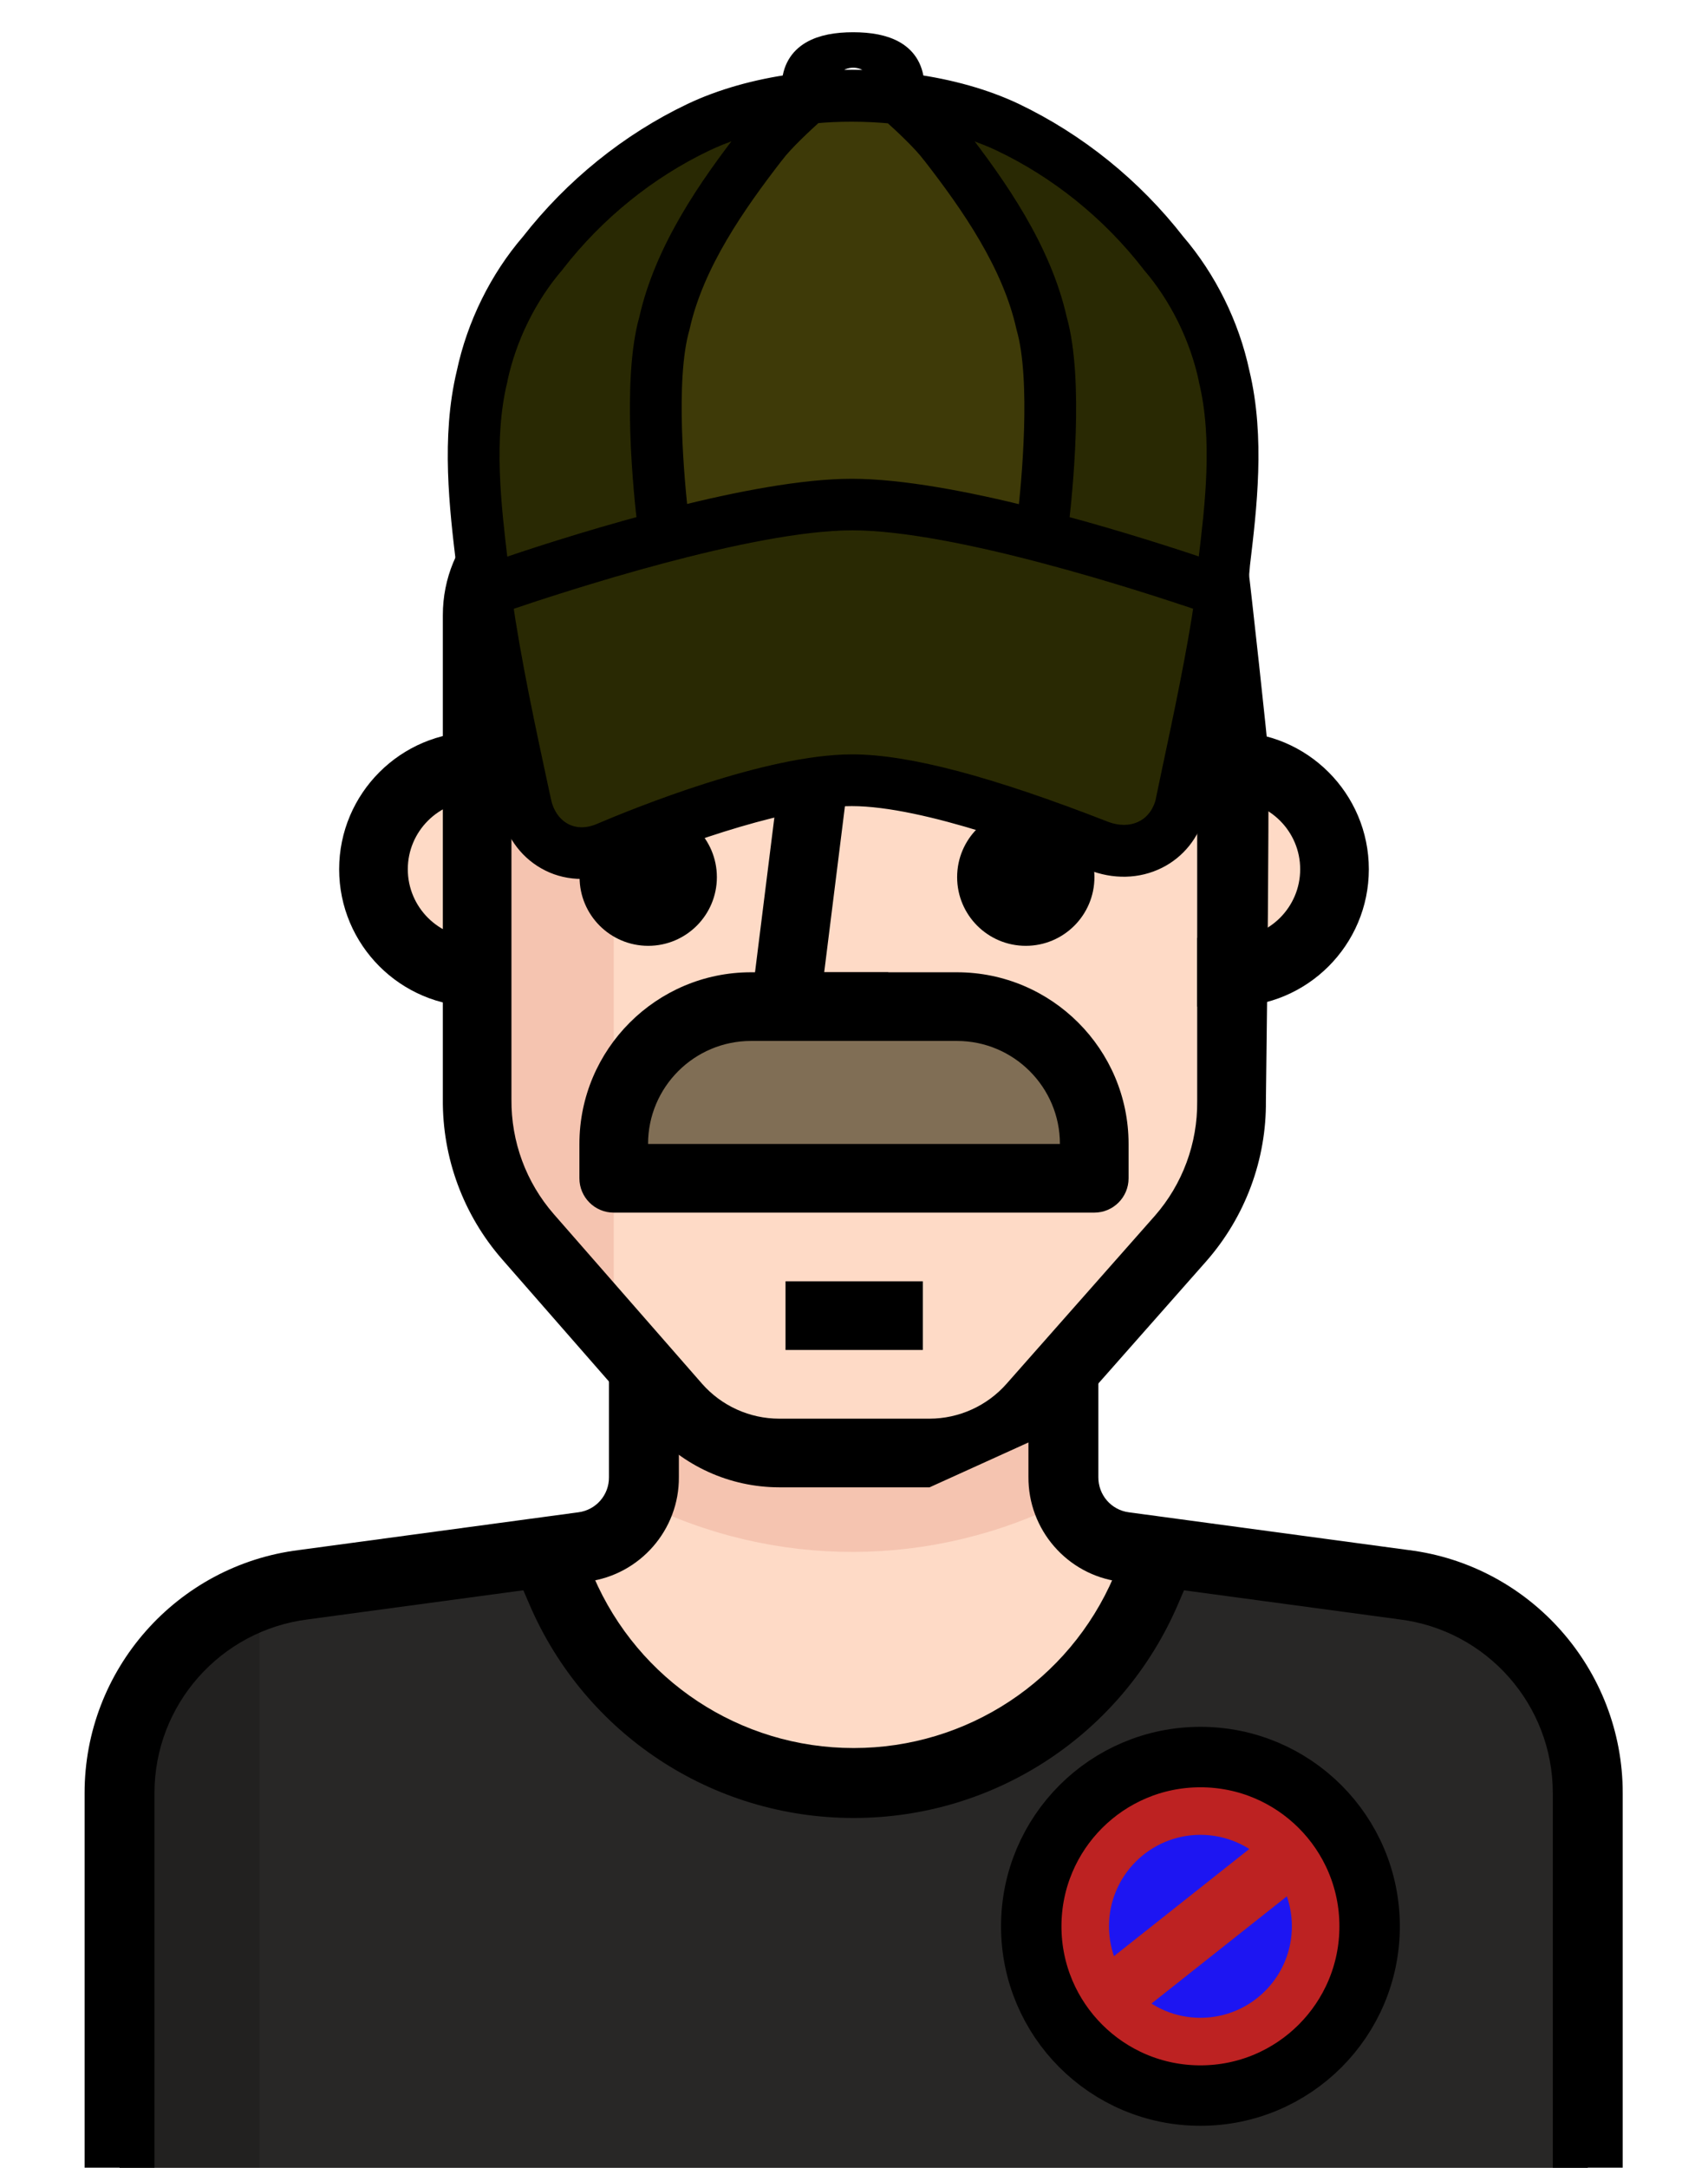 <?xml version="1.0" encoding="UTF-8"?>
<svg width="424px" height="538px" viewBox="0 0 424 538" version="1.1" xmlns="http://www.w3.org/2000/svg" xmlns:xlink="http://www.w3.org/1999/xlink">
    <!-- Generator: Sketch 53.2 (72643) - https://sketchapp.com -->
    <title>01_segmentace_EU_obrance</title>
    <desc>Created with Sketch.</desc>
    <g id="01_segmentace_EU_obrance" stroke="none" stroke-width="1" fill="none" fill-rule="evenodd">
        <g id="obrance" transform="translate(21, 7)">
            <g id="Group" transform="translate(0, 322.622)" fill-rule="nonzero">
                <path d="M327.94,63.438 L267.628,55.367 L263.463,65 C246.237,105.066 199.793,123.585 159.727,106.359 C141.156,98.375 126.36,83.571 118.368,65 L114.203,55.367 L53.891,63.438 C28.039,66.874 8.714,88.908 8.679,114.985 L8.679,208.273 L373.154,208.273 L373.154,114.985 C373.118,88.908 353.792,66.874 327.94,63.438 Z" id="Path" fill="#282726"></path>
                <path d="M327.94,63.438 L267.628,55.367 L263.463,65 C246.237,105.066 199.793,123.585 159.727,106.359 C141.156,98.375 126.36,83.571 118.368,65 L114.203,55.367 L53.891,63.438 C28.039,66.874 8.714,88.908 8.679,114.985 L8.679,208.273 L373.154,208.273 L373.154,114.985 C373.118,88.908 353.792,66.874 327.94,63.438 Z" id="Path" fill="#282726"></path>
                <path d="M190.915,112.815 C222.485,112.832 251.027,94.019 263.463,64.999 L267.628,55.366 L258.082,54.064 C249.387,52.927 242.904,45.482 242.982,36.708 L242.982,4.97379915e-14 L138.847,4.97379915e-14 L138.847,37.228 C138.925,46.001 132.443,53.447 123.747,54.584 L114.201,55.886 L118.366,65.519 C130.959,94.34 159.466,112.92 190.915,112.815 Z" id="Path" fill="#FEDAC6"></path>
                <path d="M244.024,42.611 C243.33,40.78 242.974,38.836 242.983,36.884 L242.983,0.003 L138.847,0.003 L138.847,37.231 C138.856,39.184 138.5,41.127 137.806,42.958 C171.251,59.767 210.692,59.637 244.024,42.611 Z" id="Path" fill="#F5C4B0"></path>
                <path d="M43.39,66.041 C22.641,73.374 8.739,92.969 8.678,114.985 L8.678,208.273 L43.39,208.273 L43.39,66.041 Z" id="Path" fill-opacity="0.15" fill="#000000"></path>
                <path d="M17.356,208.273 L1.42108547e-14,208.273 L2.21251659e-05,115.332 C-0.026,84.725 22.866,58.778 53.248,55.003 L122.585,45.64 C126.959,45.076 130.204,41.344 130.17,36.962 L130.17,8.68 L147.527,8.68 L147.526,36.883 C147.639,49.952 137.902,61.147 124.868,62.839 L55.479,72.211 C33.68,74.927 17.331,93.446 17.348,115.323 L17.348,208.273 L17.356,208.273 Z" id="Path" fill="#000000"></path>
                <path d="M381.83,208.273 L364.474,208.273 L364.474,115.332 C364.491,93.455 348.142,74.927 326.438,72.22 L256.919,62.839 C243.928,61.147 234.191,49.952 234.304,36.805 L234.303,8.68 L251.66,8.68 L251.66,36.883 C251.617,41.343 254.862,45.066 259.21,45.639 L328.668,55.011 C358.963,58.786 381.855,84.724 381.829,115.34 L381.83,208.273 L381.83,208.273 Z" id="Path" fill="#000000"></path>
                <path d="M190.958,121.493 C190.923,121.493 190.889,121.493 190.863,121.493 C155.787,121.493 124.208,100.666 110.392,68.419 L104.838,55.498 L120.788,48.651 L126.342,61.581 C137.424,87.433 162.746,104.138 190.871,104.138 C190.897,104.138 190.923,104.138 190.949,104.138 C219.074,104.138 244.405,87.433 255.496,61.581 L261.05,48.651 L277,55.498 L271.446,68.428 C257.623,100.666 226.026,121.493 190.958,121.493 Z" id="Path" fill="#000000"></path>
            </g>
            <g id="Group-7" transform="translate(62.154, 0)">
                <g id="Group-3" transform="translate(172.846, 429)">
                    <g id="Group-2">
                        <circle id="Oval" stroke="#000000" stroke-width="15" fill="#BD2222" cx="42" cy="42" r="42"></circle>
                        <circle id="Oval" fill="#1D15F2" cx="42" cy="42" r="22.7"></circle>
                    </g>
                    <path d="M55.8,31.054 L27,53.854" id="Line-2" stroke="#BD2222" stroke-width="15" stroke-linecap="square"></path>
                </g>
                <g id="Group-5">
                    <g id="015-man-11" transform="translate(0.846, 111.022)" fill-rule="nonzero">
                        <g id="Group" transform="translate(8, 9)" fill="#FEDAC6">
                            <path d="M213.722,25.618 L213.722,146.182 C213.833,158.707 209.351,170.832 201.112,180.264 L164.304,221.929 C157.846,229.282 148.533,233.508 138.743,233.517 L101.424,233.517 C91.634,233.508 82.321,229.282 75.863,221.929 L39.055,179.838 C30.816,170.406 26.334,158.281 26.445,145.756 L26.445,25.618 C26.454,11.5 37.896,0.057 52.015,0.065 C53.557,0.065 55.091,0.201 56.607,0.483 L71.433,3.124 C103.657,9.003 136.682,9.003 168.906,3.124 L183.732,0.483 C197.637,-1.962 210.887,7.325 213.34,21.23 C213.595,22.678 213.722,24.152 213.722,25.618 Z" id="Path"></path>
                            <path d="M213.722,63.108 L205.202,63.108 L205.202,114.23 L213.722,114.23 C227.84,114.23 239.283,102.787 239.283,88.669 C239.283,74.551 227.841,63.108 213.722,63.108 Z" id="Path"></path>
                            <path d="M0.712,88.669 C0.712,102.787 12.155,114.23 26.273,114.23 L34.793,114.23 L34.793,63.108 L26.273,63.108 C12.155,63.108 0.712,74.559 0.712,88.669 Z" id="Path"></path>
                        </g>
                        <path d="M187.641,174.353 L68.355,174.353 L68.355,165.833 C68.355,147.011 83.615,131.751 102.437,131.751 L153.559,131.751 C172.381,131.751 187.641,147.011 187.641,165.833 L187.641,174.353 L187.641,174.353 Z" id="Path" fill="#806E55"></path>
                        <path d="M68.355,10.164 L64.436,9.482 C50.548,6.943 37.23,16.136 34.691,30.025 C34.41,31.542 34.274,33.075 34.274,34.617 L34.274,155.181 C34.163,167.706 38.645,179.831 46.884,189.263 L68.355,213.291 L68.355,10.164 L68.355,10.164 Z" id="Path" fill="#F5C4B0"></path>
                        <path d="M221.722,131.759 L213.202,131.759 L213.202,114.718 L221.722,114.718 C231.12,114.718 238.763,107.075 238.763,97.677 C238.763,88.279 231.12,80.636 221.722,80.636 L213.202,80.636 L213.202,63.595 L221.722,63.595 C240.518,63.595 255.804,78.881 255.804,97.677 C255.804,116.473 240.518,131.759 221.722,131.759 Z" id="Path" fill="#000000"></path>
                        <path d="M42.794,131.759 L34.274,131.759 C15.478,131.759 0.192,116.473 0.192,97.677 C0.192,78.881 15.478,63.595 34.274,63.595 L42.794,63.595 L42.794,80.636 L34.274,80.636 C24.876,80.636 17.233,88.279 17.233,97.677 C17.233,107.075 24.876,114.718 34.274,114.718 L42.794,114.718 L42.794,131.759 Z" id="Path" fill="#000000"></path>
                        <path d="M136.518,140.279 L110.957,140.279 C108.512,140.279 106.186,139.231 104.567,137.399 C102.948,135.567 102.198,133.13 102.497,130.702 L111.017,62.539 L127.921,64.652 L120.602,123.238 L136.51,123.238 L136.51,140.279 L136.518,140.279 Z" id="Path" fill="#000000"></path>
                        <path d="M146.76,251.045 L109.424,251.045 C97.172,251.028 85.533,245.745 77.464,236.56 L40.647,194.461 C31.027,183.444 25.804,169.317 25.932,154.696 L25.932,34.618 C25.932,25.51 29.485,16.955 35.918,10.522 C42.351,4.089 50.905,0.553 60.005,0.553 C60.014,0.553 60.014,0.553 60.022,0.553 C62.075,0.553 64.129,0.732 66.157,1.107 L80.931,3.74 C112.295,9.449 144.059,9.466 175.38,3.74 L190.24,1.09 C201.297,-0.868 212.029,2.745 219.592,9.894 C224.734,14.755 224.679,16.673 226,24.163 C226.227,25.47 230.911,67.848 230.911,69.804 C230.911,93.264 230.692,121.721 230.252,155.174 C230.388,169.71 225.157,183.837 215.529,194.854 L178.695,236.561 M60.005,17.594 C55.447,17.594 51.178,19.366 47.957,22.578 C44.736,25.79 42.964,30.076 42.964,34.626 L42.964,154.764 C42.87,165.287 46.602,175.375 53.47,183.248 L90.27,225.33 C95.101,230.834 102.088,234.004 109.432,234.012 L146.743,234.012 C154.062,234.003 161.057,230.834 165.905,225.313 L202.722,183.631 C209.564,175.792 213.296,165.704 213.194,155.267 L213.194,34.618 C213.194,33.63 213.1,32.65 212.938,31.678 C211.311,22.459 202.458,16.256 193.213,17.875 L178.405,20.516 C145.082,26.591 111.264,26.583 77.898,20.516 L63.115,17.875 C62.058,17.679 61.036,17.594 60.005,17.594 C60.014,17.594 60.005,17.594 60.005,17.594 Z" id="Shape" fill="#000000"></path>
                        <circle id="Oval" fill="#000000" cx="76.918" cy="99.637" r="17.041"></circle>
                        <circle id="Oval" fill="#000000" cx="170.643" cy="99.637" r="17.041"></circle>
                        <path d="M187.641,182.882 L68.355,182.882 C63.652,182.882 59.835,179.065 59.835,174.362 L59.835,165.842 C59.835,142.351 78.946,123.24 102.437,123.24 L153.559,123.24 C177.05,123.24 196.161,142.351 196.161,165.842 L196.161,174.362 C196.161,179.064 192.353,182.882 187.641,182.882 Z M76.875,165.841 L179.12,165.841 C179.12,151.748 167.652,140.28 153.559,140.28 L102.437,140.28 C88.344,140.279 76.875,151.739 76.875,165.841 Z" id="Shape" fill="#000000"></path>
                        <rect id="Rectangle" fill="#000000" x="111" y="199.922" width="34.082" height="17.041"></rect>
                    </g>
                    <g id="Group-6" transform="translate(30.846, 0)">
                        <g id="cap2"></g>
                    </g>
                    <path d="M115.741,17 C86.834,26.152 67.979,36.408 59.177,47.768 C53.036,55.694 41.993,70.562 37.851,90.369 C35.891,99.744 36.961,116.643 41.061,141.066 C45.265,172.021 48.97,192.092 52.177,201.277 C55.384,210.463 59.023,211.428 63.092,204.171 L127.998,185.681 L198.392,204.171 C202.156,209.326 206.085,205.769 210.177,193.5 C214.27,181.231 217.343,163.895 219.396,141.492 C223.395,106.958 220.322,81.46 210.177,64.998 C203.644,54.396 193.686,40.684 177.066,30.728 C170.942,27.059 159.675,22.798 143.265,17.945 L115.741,17 Z" id="Path-11" fill="#292903"></path>
                    <path d="M115.741,17.945 C98.877,39.394 88.065,56.76 83.305,70.045 C78.545,83.33 78.545,101.012 83.305,123.091 C103.807,118.318 119.266,115.931 129.682,115.931 C140.099,115.931 155,118.318 174.388,123.091 C178.038,99.883 177.957,82.201 174.144,70.045 C170.331,57.89 159.319,40.208 141.107,17 L115.741,17.945 Z" id="Path-10" fill="#3E3A08"></path>
                    <path d="M224.07,85.64 C221.579,73.91 215.963,62.588 208.264,53.621 C197.622,39.944 183.854,28.849 168.411,21.467 C161.119,18.025 152.515,15.624 143.321,14.356 C143.14,6.386 136.641,4 128.625,4 C120.655,4 114.11,6.386 113.884,14.356 C104.736,15.624 96.131,18.025 88.794,21.512 C73.396,28.849 59.629,39.989 48.986,53.621 C41.287,62.543 35.671,73.91 33.181,85.64 C29.331,101.581 31.414,118.972 33.09,132.921 C34.222,148.726 39.43,172.638 43.189,190.119 L44.004,193.969 L44.05,194.06 C45.454,199.63 48.805,203.978 53.56,206.333 C55.915,207.51 58.542,208.099 61.214,208.099 C63.705,208.099 66.241,207.601 68.641,206.559 C87.39,198.543 112.933,190.029 128.331,190.029 C147.171,190.029 177.967,202.03 188.066,206.016 C193.5,208.189 199.161,208.054 203.962,205.653 C208.491,203.389 211.752,199.313 213.155,194.15 L213.201,193.969 C213.744,191.297 214.378,188.444 215.012,185.455 C218.59,168.517 223.074,147.458 224.16,132.966 C225.836,118.972 227.919,101.581 224.07,85.64 Z M128.648,6.793 C132.633,6.793 135.985,9.782 136.483,13.632 C133.811,13.451 131.093,13.315 128.331,13.315 C125.795,13.315 123.304,13.405 120.813,13.586 C121.356,9.782 124.663,6.793 128.648,6.793 Z M108.676,30.841 C110.986,27.762 115.922,23.188 118.73,20.651 C121.9,20.334 125.07,20.198 128.286,20.198 C131.727,20.198 135.169,20.38 138.521,20.697 C141.374,23.233 146.22,27.762 148.529,30.841 L148.575,30.886 C158.221,43.295 168.547,58.105 172.079,73.955 L172.124,74.137 C175.883,87.225 173.438,112.903 172.396,121.825 C156.817,117.93 140.513,114.805 128.286,114.805 C116.375,114.805 100.298,117.885 84.809,121.78 C83.767,112.858 81.322,87.18 85.081,74.137 L85.126,73.955 C88.658,58.105 99.029,43.295 108.631,30.886 L108.676,30.841 Z M39.883,132.422 L39.883,132.241 C38.298,118.745 36.26,101.989 39.838,87.18 L39.838,87.089 C42.102,76.446 47.175,66.121 54.194,57.969 L54.285,57.833 C64.293,44.971 77.246,34.51 91.693,27.626 C96.267,25.452 101.43,23.731 106.91,22.508 C105.506,23.957 104.192,25.407 103.241,26.72 C93.142,39.672 82.318,55.251 78.469,72.37 C74.212,87.315 77.11,115.213 78.106,123.546 C62.301,127.758 47.899,132.513 40.11,135.185 C40.019,134.234 39.928,133.328 39.883,132.422 Z M208.355,183.96 C207.721,186.949 207.132,189.757 206.589,192.384 C205.683,195.599 203.69,198.135 200.973,199.494 C197.939,201.034 194.27,201.079 190.602,199.63 C162.252,188.58 141.917,183.19 128.376,183.19 C107.725,183.19 75.434,196.279 66.06,200.264 C62.844,201.623 59.493,201.623 56.685,200.219 C53.787,198.769 51.703,196.007 50.798,192.429 L49.982,188.67 C47.129,175.446 43.099,156.787 41.061,142.023 C55.734,136.997 102.788,121.599 128.421,121.599 C154.553,121.599 201.698,136.997 216.371,142.023 C214.514,154.976 211.163,170.736 208.355,183.96 Z M217.322,132.196 L217.322,132.377 C217.277,133.283 217.186,134.189 217.096,135.14 C209.306,132.468 194.904,127.758 179.099,123.546 C180.095,115.258 182.994,87.315 178.737,72.37 C174.887,55.251 164.063,39.718 153.964,26.72 C153.013,25.452 151.7,24.003 150.341,22.553 C155.866,23.776 160.984,25.497 165.512,27.626 C180.005,34.51 192.957,44.971 202.966,57.833 L203.056,57.969 C210.031,66.075 215.148,76.401 217.413,87.089 L217.413,87.18 C220.99,101.989 218.952,118.745 217.322,132.196 Z" id="Shape" stroke="#000000" stroke-width="6" fill="#000000" fill-rule="nonzero"></path>
                </g>
            </g>
        </g>
    </g>
</svg>